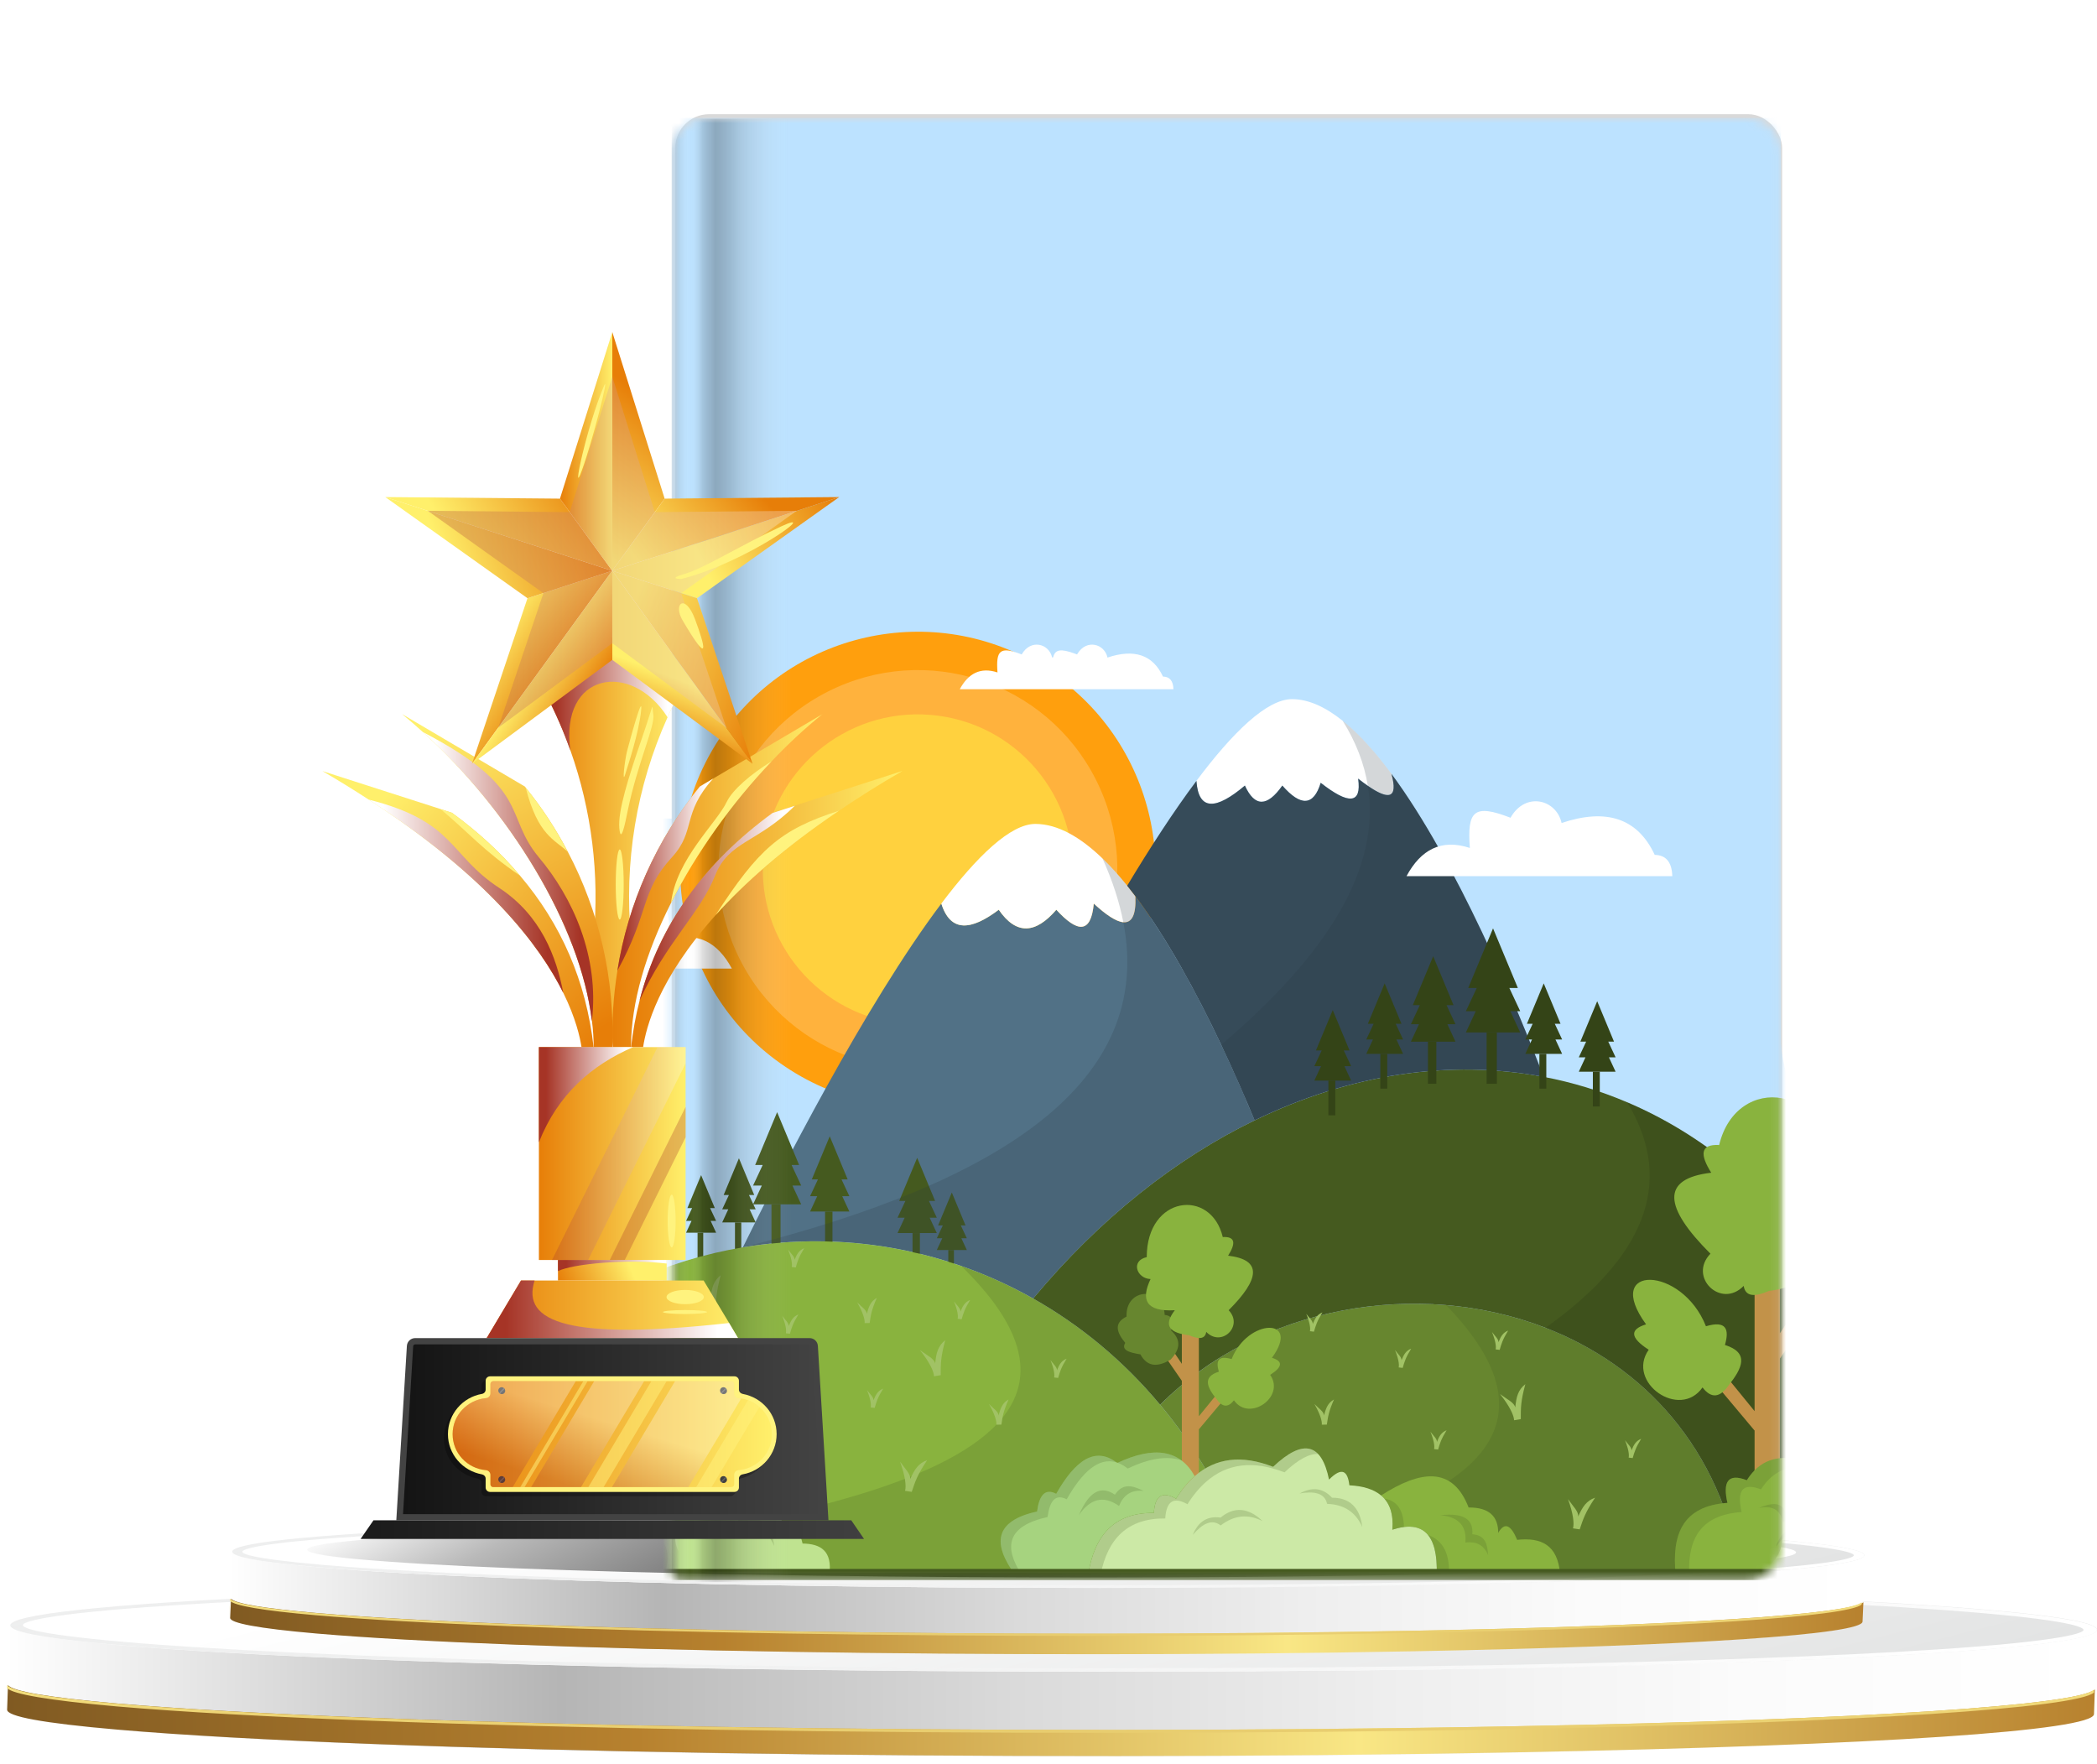 <svg width="252" height="212" viewBox="0 0 252 212" fill="none" xmlns="http://www.w3.org/2000/svg">
<path d="M251.957 195.861L251.64 206.022C251.534 207.952 226.181 209.775 182.236 210.606C120.333 211.786 45.014 210.553 14.062 207.872C5.083 207.094 0.752 206.263 0.857 205.486L1.174 195.325C1.174 196.129 5.4 196.933 14.379 197.711C45.331 200.392 120.65 201.625 182.553 200.445C226.498 199.614 251.957 197.791 251.957 195.861Z" fill="url(#paint0_linear_2228_83595)"/>
<path d="M70.578 190.713C132.481 189.534 207.8 190.767 238.752 193.448C269.704 196.129 244.562 199.266 182.659 200.419C120.755 201.598 45.436 200.365 14.484 197.684C-16.573 195.003 8.569 191.893 70.578 190.713Z" fill="url(#paint1_linear_2228_83595)"/>
<path d="M238.751 193.475C207.799 190.794 132.48 189.561 70.577 190.74C8.673 191.92 -16.468 195.03 14.483 197.711C45.435 200.392 120.754 201.625 182.658 200.445C244.561 199.266 269.703 196.156 238.751 193.475ZM250.371 195.914C250.265 196.183 248.575 197.175 232.73 198.22C220.581 199.024 203.257 199.641 182.552 200.043C167.023 200.338 150.544 200.472 133.325 200.472C83.57 200.472 37.09 199.239 14.906 197.309C3.18 196.29 2.652 195.486 2.758 195.244C2.863 194.976 4.554 193.984 20.399 192.939C32.547 192.134 49.872 191.518 70.577 191.116C86.105 190.821 102.585 190.687 119.804 190.687C169.559 190.687 216.039 191.92 238.223 193.85C249.949 194.869 250.477 195.7 250.371 195.914Z" fill="url(#paint2_linear_2228_83595)"/>
<path d="M182.234 207.443C120.331 208.622 45.012 207.389 14.06 204.708C5.82 203.984 1.595 203.26 0.961 202.51L0.855 205.459C0.855 206.263 5.081 207.067 14.06 207.845C45.012 210.526 120.331 211.759 182.234 210.579C226.179 209.748 251.532 207.952 251.638 205.995L251.744 203.019C249.736 204.896 224.384 206.665 182.234 207.443Z" fill="url(#paint3_linear_2228_83595)"/>
<path d="M0.856 202.858C1.489 203.582 5.821 204.333 13.955 205.057C44.906 207.738 120.226 208.971 182.129 207.791C224.172 206.987 249.525 205.244 251.638 203.394V203.046C249.631 204.896 224.278 206.665 182.129 207.443C120.226 208.622 44.906 207.389 13.955 204.708C5.715 203.984 1.489 203.26 0.856 202.51L0.75 205.459V205.486L0.856 202.858Z" fill="url(#paint4_linear_2228_83595)"/>
<path d="M224.034 186.916L223.717 194.852C223.611 196.38 203.752 197.774 169.419 198.418C120.932 199.329 62.092 198.364 37.901 196.273C30.824 195.656 27.549 195.013 27.549 194.396L27.866 186.46C27.866 187.077 31.14 187.721 38.218 188.337C62.409 190.428 121.355 191.393 169.736 190.482C204.068 189.839 223.928 188.418 224.034 186.916Z" fill="url(#paint5_linear_2228_83595)"/>
<path d="M82.163 182.895C130.65 181.983 189.49 182.948 213.681 185.04C237.872 187.131 218.223 189.57 169.842 190.482C121.354 191.393 62.514 190.428 38.324 188.337C14.027 186.246 33.675 183.806 82.163 182.895Z" fill="url(#paint6_linear_2228_83595)"/>
<path d="M213.683 185.04C189.492 182.948 130.547 181.983 82.165 182.895C33.677 183.806 14.029 186.246 38.325 188.337C62.516 190.428 121.462 191.393 169.844 190.482C218.225 189.57 237.874 187.131 213.683 185.04ZM222.768 186.943C222.662 187.158 221.395 187.935 208.929 188.739C199.422 189.356 185.9 189.865 169.632 190.16C157.484 190.402 144.596 190.509 131.18 190.509C92.306 190.509 55.967 189.544 38.642 188.042C29.452 187.238 29.029 186.621 29.135 186.434C29.241 186.219 30.508 185.442 42.974 184.637C52.481 184.021 66.002 183.511 82.27 183.217C94.419 182.975 107.306 182.868 120.722 182.868C159.597 182.868 195.936 183.833 213.26 185.334C222.451 186.139 222.873 186.782 222.768 186.943Z" fill="url(#paint7_linear_2228_83595)"/>
<path d="M86.389 183.485C130.545 182.788 184.315 183.511 206.393 185.12C228.471 186.729 210.513 188.605 166.356 189.302C122.2 189.999 68.431 189.276 46.352 187.64C24.274 186.058 42.233 184.182 86.389 183.485Z" fill="url(#paint8_linear_2228_83595)"/>
<path d="M169.527 195.978C121.039 196.889 62.2 195.924 38.009 193.833C31.565 193.27 28.29 192.707 27.762 192.117L27.656 194.423C27.656 195.04 30.931 195.683 38.009 196.3C62.2 198.391 121.145 199.356 169.527 198.444C203.859 197.801 223.719 196.38 223.824 194.879L223.93 192.546C222.24 193.967 202.486 195.361 169.527 195.978Z" fill="url(#paint9_linear_2228_83595)"/>
<path d="M27.654 192.385C28.183 192.948 31.457 193.538 37.901 194.101C62.092 196.192 121.038 197.158 169.419 196.246C202.273 195.629 222.132 194.262 223.717 192.814V192.546C222.132 193.994 202.378 195.361 169.419 195.978C120.932 196.889 62.092 195.924 37.901 193.833C31.457 193.27 28.183 192.707 27.654 192.117L27.549 194.423V194.45L27.654 192.385Z" fill="url(#paint10_linear_2228_83595)"/>
<g filter="url(#filter0_d_2228_83595)">
<g filter="url(#filter1_i_2228_83595)">
<rect x="82.033" y="9.423" width="133.013" height="175.24" rx="4.07" fill="#D9D9D9"/>
</g>
<g filter="url(#filter2_i_2228_83595)">
<mask id="mask0_2228_83595" style="mask-type:alpha" maskUnits="userSpaceOnUse" x="81" y="9" width="134" height="177">
<path d="M81.602 14.036C81.602 11.784 83.427 9.958 85.68 9.958H210.818C213.071 9.958 214.897 11.784 214.897 14.036V181.491C214.897 183.743 213.071 185.569 210.818 185.569H82.647C82.07 185.569 81.602 185.101 81.602 184.523V14.036Z" fill="#D9D9D9"/>
</mask>
<g mask="url(#mask0_2228_83595)">
<rect x="81.602" y="9.861" width="133.295" height="175.611" fill="#BCE2FF"/>
<path d="M242.926 178.591C242.42 180.492 241.738 182.412 240.432 183.887C240.103 184.261 239.736 184.598 239.352 184.914H41.458C39.576 182.992 39.896 179.732 40.054 177.122C40.365 171.994 41.834 166.931 44.367 162.456C47.457 156.998 52.002 152.505 55.444 147.258C58.886 142.012 61.214 135.401 59.135 129.48C57.315 124.292 52.502 120.691 50.167 115.712C46.45 107.783 50.765 97.129 58.952 94.024C67.339 90.84 76.766 95.088 85.651 93.846C99.13 91.962 107.541 78.534 119.174 71.472C122.411 69.505 126.081 67.997 129.867 68.13C140.138 68.492 146.414 80.036 156.145 83.344C164.513 86.188 173.573 82.435 182.408 82.32C198.36 82.113 213.266 95.721 214.508 111.627C214.936 117.092 214.041 123.015 216.874 127.71C219.216 131.596 223.568 133.684 227.305 136.259C240.507 145.351 247.056 163.103 242.926 178.591Z" fill="#BCE2FF"/>
<path d="M135.299 115.483C143.749 102.164 139.801 84.516 126.482 76.066C113.162 67.616 95.514 71.563 87.064 84.883C78.614 98.202 82.561 115.85 95.881 124.3C109.201 132.751 126.848 128.803 135.299 115.483Z" fill="#FF9F0D"/>
<path d="M122.008 121.575C133.816 115.6 138.545 101.183 132.57 89.375C126.595 77.566 112.178 72.837 100.37 78.812C88.561 84.787 83.832 99.204 89.807 111.013C95.782 122.821 110.199 127.55 122.008 121.575Z" fill="#FFB23D"/>
<path d="M129.754 101.727C130.607 91.471 122.985 82.466 112.729 81.613C102.473 80.76 93.468 88.382 92.615 98.638C91.762 108.893 99.384 117.898 109.64 118.752C119.895 119.605 128.901 111.982 129.754 101.727Z" fill="#FFD13E"/>
<path d="M151.656 130.338C142.167 134.944 133.056 142.122 125.04 151.749C114.379 145.737 102.087 143.602 90.156 145.597C94.382 136.99 104.817 116.477 114.006 104.287C115.112 107.802 117.605 107.519 120.907 105.028C123.042 108.13 125.362 107.894 127.828 105.028C130.338 107.772 131.989 107.974 132.327 104.287C133.791 105.638 135.011 106.457 135.877 106.53C136.89 106.617 137.428 105.688 137.326 103.4C143.098 111.053 148.288 122.218 151.656 130.338Z" fill="#517186"/>
<path d="M96.114 138.172L97.165 140.435H91.381L92.432 138.172H91.381L92.538 135.703H91.631L94.273 129.354L96.915 135.703H96.008L97.165 138.172H96.114Z" fill="#455A1F"/>
<path d="M94.682 140.435H93.594V145.902H94.682V140.435Z" fill="#455A1F"/>
<path d="M102.096 139.449L102.954 141.295H98.234L99.092 139.449H98.234L99.178 137.435H98.439L100.594 132.255L102.75 137.435H102.01L102.954 139.449H102.096Z" fill="#455A1F"/>
<path d="M100.923 141.296H100.035V145.756H100.923V141.296Z" fill="#455A1F"/>
<path d="M112.604 142.035L113.461 143.88H108.742L109.599 142.035H108.742L109.686 140.021H108.946L111.102 134.841L113.257 140.021H112.518L113.461 142.035H112.604Z" fill="#455A1F"/>
<path d="M111.43 143.883H110.543V148.343H111.43V143.883Z" fill="#455A1F"/>
<path d="M90.964 141.027L91.695 142.601H87.672L88.403 141.027H87.672L88.476 139.31H87.846L89.683 134.893L91.521 139.31H90.891L91.695 141.027H90.964Z" fill="#455A1F"/>
<path d="M89.964 142.603H89.207V146.406H89.964V142.603Z" fill="#455A1F"/>
<path d="M86.286 142.424L86.941 143.836H83.332L83.988 142.424H83.332L84.054 140.883H83.488L85.137 136.921L86.785 140.883H86.219L86.941 142.424H86.286Z" fill="#455A1F"/>
<path d="M85.392 143.837H84.713V147.249H85.392V143.837Z" fill="#455A1F"/>
<path d="M116.415 144.507L117.07 145.92H113.461L114.117 144.507H113.461L114.183 142.967H113.617L115.266 139.005L116.914 142.967H116.348L117.07 144.507H116.415Z" fill="#455A1F"/>
<path d="M115.521 145.921H114.842V149.333H115.521V145.921Z" fill="#455A1F"/>
<path d="M151.511 184.915H44.971C54.377 161.462 71.84 148.663 90.156 145.597C98.978 144.122 107.999 144.904 116.412 147.844C119.376 148.879 122.262 150.183 125.039 151.75C130.68 154.929 135.865 159.197 140.298 164.511C145 170.147 148.856 176.963 151.511 184.915Z" fill="#89B33E"/>
<path d="M210.152 184.915H151.51C151.172 183.902 150.814 182.907 150.437 181.931C147.858 175.246 144.399 169.429 140.297 164.511C149.279 155.539 162.278 151.487 174.669 152.54C191.337 153.953 206.909 164.597 210.152 184.915Z" fill="#67862F"/>
<path opacity="0.2" d="M210.149 184.915H151.506C151.169 183.902 150.811 182.907 150.434 181.931C179.569 176.417 188.47 166.788 174.666 152.54C191.333 153.953 206.905 164.597 210.149 184.915Z" fill="#455A1F"/>
<path d="M234.985 184.915H210.153C207.707 169.603 198.26 159.783 186.619 155.271C171.328 149.343 152.257 152.567 140.298 164.511C135.866 159.196 130.68 154.929 125.039 151.749C133.055 142.122 142.166 134.944 151.655 130.338C163.108 124.775 175.112 122.96 186.401 125.113C189.822 125.764 193.177 126.781 196.432 128.168C214.188 135.731 228.944 154.319 234.985 184.915Z" fill="#455A1F"/>
<path d="M135.875 106.53C135.008 106.457 133.789 105.637 132.324 104.287C131.987 107.975 130.336 107.772 127.825 105.029C125.359 107.895 123.04 108.13 120.905 105.029C117.603 107.519 115.111 107.801 114.004 104.287C118.305 98.581 122.333 94.698 125.326 94.714C127.997 94.727 130.711 96.3 133.366 98.857C134.368 99.821 135.362 100.925 136.342 102.139C136.67 102.547 136.997 102.967 137.323 103.398V103.4C137.426 105.689 136.888 106.617 135.875 106.53Z" fill="white"/>
<path opacity="0.2" d="M234.982 184.914H210.15C207.704 169.602 198.257 159.782 186.615 155.269C198.177 147 202.399 138.053 196.429 128.167C214.184 135.729 228.941 154.318 234.982 184.914Z" fill="#232D10"/>
<path opacity="0.2" d="M116.406 147.843C116.406 147.843 116.408 147.843 116.413 147.843C119.376 148.879 122.263 150.183 125.039 151.749C130.68 154.928 135.866 159.197 140.298 164.511C144.999 170.147 148.856 176.963 151.511 184.915H44.971C97.619 179.529 141.113 171.929 116.406 147.843Z" fill="#455A1F"/>
<path d="M165.257 90.132C164.895 89.883 164.506 89.595 164.093 89.271C164.53 92.363 162.942 92.397 159.594 89.771C158.745 92.568 157.199 92.641 154.984 90.104C153.178 92.674 151.674 92.716 150.485 90.104C147.042 93.012 144.915 93.203 144.662 89.541C149.032 83.7 153.136 79.704 156.171 79.719C158.15 79.73 160.19 80.681 162.233 82.319C162.233 82.319 162.233 82.321 162.236 82.321C164.2 83.891 166.168 86.093 168.097 88.697C168.941 91.772 167.697 91.821 165.257 90.132Z" fill="white"/>
<path d="M186.397 125.113C175.109 122.96 163.105 124.775 151.652 130.338C150.508 127.579 149.152 124.466 147.635 121.26C144.689 115.035 141.132 108.452 137.322 103.4V103.398C136.995 102.967 136.669 102.547 136.34 102.138C139.088 97.57 141.927 93.193 144.662 89.541C144.915 93.202 147.042 93.011 150.485 90.103C151.674 92.716 153.178 92.674 154.984 90.103C157.199 92.64 158.745 92.567 159.594 89.77C162.943 92.396 164.531 92.363 164.093 89.27C164.507 89.594 164.895 89.883 165.257 90.132C167.697 91.82 168.941 91.771 168.097 88.697C175.94 99.294 183.1 116.555 186.397 125.113Z" fill="#364B59"/>
<path opacity="0.2" d="M186.397 125.111C175.108 122.959 163.104 124.774 151.651 130.337C150.507 127.578 149.152 124.465 147.635 121.259C160.272 110.528 166.866 100.115 165.257 90.131C164.835 87.496 163.84 84.892 162.236 82.319C164.2 83.89 166.168 86.091 168.097 88.695C175.939 99.293 183.1 116.554 186.397 125.111Z" fill="#293843"/>
<path d="M100.554 184.915H78.632C79.874 182.569 79.439 180.909 76.559 180.249C76.495 179.221 76.206 178.43 75.731 177.832C75.831 177.682 75.933 177.537 76.042 177.401C77.126 176.037 78.703 175.379 81.114 175.917C82.2 173.895 83.327 173.368 84.502 174.695C90.352 172.144 93.889 173.693 95.055 179.44C96.206 178.534 96.912 179.316 97.332 181.193C99.505 181.216 100.918 182.08 100.554 184.915Z" fill="#BFE390"/>
<path d="M148.797 162.886L144.971 167.451L144.955 167.456V179.802L142.907 179.519V161.637L140.445 158.06L140.985 156.749L142.907 159.595V152.766H144.955V165.898L147.619 162.626L148.797 162.886Z" fill="#C29249"/>
<path d="M141.529 159.113C140.077 159.947 138.798 160.059 137.929 158.459C136.646 158.252 135.574 157.967 136.107 157.078C135.095 155.843 134.673 154.708 136.264 153.919C136.112 150.423 140.694 150.224 140.846 153.719C141.802 153.815 141.996 154.484 141.615 155.584C142.9 156.755 142.662 157.932 141.529 159.113Z" fill="#67862F"/>
<path d="M142.064 153.155C140.534 155.154 141.637 155.908 143.793 156.165C144.929 156.659 145.704 156.653 145.842 155.759C147.673 157.65 150.362 155.046 148.531 153.155C152.307 149.386 152.578 147.08 148.467 146.602C149.375 145.166 149.388 144.279 147.827 144.361C146.418 138.469 138.69 139.366 138.69 146.774C136.748 147.19 137.442 149.335 139.149 149.41C137.968 151.896 138.572 153.355 142.064 153.155Z" fill="#89B33E"/>
<path d="M147.054 163.807C145.953 162.427 145.351 161.168 147.353 160.541C146.986 159.265 147.243 158.537 148.89 159.026C150.832 154.094 157.301 153.988 153.736 158.872C155.051 159.271 155.062 159.939 153.522 160.925C155.371 163.564 151.017 166.616 149.168 163.978C148.435 164.93 147.733 164.779 147.054 163.807Z" fill="#89B33E"/>
<path d="M218.435 153.642L214.778 158.957V184.913H211.735V167.597L211.712 167.59L206.029 160.809L207.78 160.425L211.735 165.282V145.782H214.778V155.924L217.631 151.698L218.435 153.642Z" fill="#C29249"/>
<path d="M216.829 155.208C218.985 156.447 220.884 156.613 222.175 154.236C224.08 153.93 225.672 153.505 224.881 152.186C226.383 150.351 227.011 148.666 224.648 147.495C224.874 142.303 218.069 142.008 217.844 147.199C216.424 147.341 216.135 148.333 216.702 149.967C214.792 151.706 215.146 153.454 216.829 155.208Z" fill="#67862F"/>
<path d="M216.036 146.362C218.308 149.33 216.67 150.45 213.468 150.832C211.782 151.566 210.63 151.557 210.426 150.229C207.707 153.037 203.713 149.169 206.431 146.362C200.824 140.765 200.422 137.34 206.526 136.63C205.178 134.496 205.159 133.18 207.478 133.301C209.57 124.553 221.045 125.884 221.045 136.884C223.93 137.502 222.899 140.688 220.364 140.798C222.119 144.491 221.222 146.659 216.036 146.362Z" fill="#89B33E"/>
<path d="M208.617 162.181C210.253 160.131 211.146 158.262 208.173 157.331C208.719 155.436 208.337 154.354 205.891 155.081C203.006 147.758 193.401 147.599 198.695 154.853C196.742 155.445 196.726 156.437 199.012 157.902C196.266 161.82 202.733 166.353 205.479 162.435C206.567 163.849 207.609 163.625 208.617 162.181Z" fill="#89B33E"/>
<path d="M188.367 184.913H173.537C173.608 182.671 173.257 181.081 172.479 180.149C171.824 179.365 170.864 179.049 169.598 179.205C169.169 179.256 168.705 179.363 168.205 179.525C168.341 177.91 168.014 176.67 167.241 175.797C167.123 175.659 166.99 175.53 166.848 175.41C171.58 172.382 175.437 171.862 177.37 176.859C179.843 176.843 180.933 177.936 180.925 179.914C181.693 178.567 182.451 178.941 183.202 180.747C186.045 180.436 188.105 181.313 188.367 184.913Z" fill="#89B33E"/>
<path d="M173.538 184.914H131.658C132.391 180.213 134.78 177.462 139.545 177.511C139.667 175.409 140.572 174.869 142.211 175.805C142.896 174.713 143.644 173.811 144.46 173.098C146.968 170.899 150.098 170.501 153.875 171.972C157.53 168.515 159.714 169.181 160.596 173.507C162.178 171.918 162.844 172.498 163.04 174.193C164.699 174.278 165.977 174.678 166.848 175.411C167.899 176.291 168.363 177.655 168.205 179.526C171.927 178.324 173.691 180.141 173.538 184.914Z" fill="#CCE9A6"/>
<path d="M144.46 173.101C143.645 173.814 142.896 174.716 142.212 175.808C140.572 174.872 139.668 175.412 139.546 177.514C134.78 177.464 132.392 180.215 131.659 184.917H122.845C120.206 181.282 120.277 178.498 125.511 177.341C125.769 175.39 126.467 174.512 127.809 175.214C130.084 171.209 132.494 169.438 135.14 171.513C139.608 169.402 142.71 169.947 144.46 173.101Z" fill="#A6D37F"/>
<path d="M232.242 184.915H202.249C201.782 180.18 203.006 176.685 208.47 176.306C207.905 173.824 208.487 172.684 210.803 173.584C211.089 173.129 211.398 172.735 211.731 172.4C212.598 171.527 213.617 171.056 214.775 170.938C216.139 170.796 217.695 171.149 219.412 171.918C221.103 170.659 222.271 171.245 223.078 173.118C225.617 170.981 227.235 171.192 227.188 175.639C232.133 174.948 233.497 178.414 232.242 184.915Z" fill="#89B33E"/>
<path d="M174.818 118.785L175.791 120.88H170.434L171.407 118.785H170.434L171.505 116.498H170.665L173.112 110.617L175.559 116.498H174.72L175.791 118.785H174.818Z" fill="#344417"/>
<path d="M173.492 120.881H172.484V125.945H173.492V120.881Z" fill="#344417"/>
<path d="M168.691 120.618L169.494 122.347H165.072L165.876 120.618H165.072L165.957 118.73H165.263L167.283 113.877L169.302 118.73H168.61L169.494 120.618H168.691Z" fill="#344417"/>
<path d="M167.593 122.346H166.762V126.525H167.593V122.346Z" fill="#344417"/>
<path d="M187.804 120.618L188.607 122.347H184.186L184.989 120.618H184.186L185.07 118.73H184.377L186.396 113.877L188.416 118.73H187.723L188.607 120.618H187.804Z" fill="#344417"/>
<path d="M186.707 122.346H185.875V126.525H186.707V122.346Z" fill="#344417"/>
<path d="M162.448 123.829L163.252 125.558H158.83L159.634 123.829H158.83L159.714 121.941H159.022L161.041 117.088L163.061 121.941H162.367L163.252 123.829H162.448Z" fill="#344417"/>
<path d="M161.351 125.556H160.52V129.735H161.351V125.556Z" fill="#344417"/>
<path d="M194.23 122.762L195.033 124.491H190.611L191.415 122.762H190.611L191.496 120.874H190.802L192.822 116.021L194.841 120.874H194.149L195.033 122.762H194.23Z" fill="#344417"/>
<path d="M193.132 124.489H192.301V128.668H193.132V124.489Z" fill="#344417"/>
<path d="M182.384 117.22L183.57 119.773H177.041L178.228 117.22H177.041L178.347 114.432H177.323L180.305 107.266L183.288 114.432H182.265L183.57 117.22H182.384Z" fill="#344417"/>
<path d="M180.762 119.774H179.533V125.945H180.762V119.774Z" fill="#344417"/>
<path d="M56.893 112.098H88.83C87.112 108.907 84.652 107.585 81.221 108.71C81.549 104.251 80.752 103.369 76.333 105.081C74.538 101.897 70.81 102.884 70.198 105.711C64.866 103.925 61.077 105.093 59.004 109.543C57.668 109.565 56.943 110.388 56.893 112.098Z" fill="white"/>
<path d="M141.899 78.529H116.221C117.244 76.627 118.71 75.839 120.754 76.511C120.558 73.854 121.032 73.328 123.666 74.348C124.736 72.452 126.956 73.038 127.322 74.723C127.363 74.709 127.407 74.695 127.448 74.683C127.673 73.728 128.393 73.641 130.047 74.247C130.134 74.279 130.223 74.312 130.316 74.348C130.332 74.32 130.348 74.293 130.366 74.265C131.452 72.469 133.613 73.064 133.973 74.723C137.149 73.659 139.407 74.356 140.641 77.007C141.437 77.02 141.869 77.51 141.899 78.529Z" fill="white"/>
<path opacity="0.2" d="M80.754 184.913H78.632C79.874 182.567 79.439 180.908 76.559 180.248C76.495 179.219 76.206 178.428 75.731 177.831C75.831 177.68 75.933 177.535 76.042 177.399C77.088 177.528 77.724 178.201 77.948 179.415C80.775 180.114 81.686 181.963 80.754 184.913Z" fill="#455A1F"/>
<path opacity="0.2" d="M135.042 171.437C132.921 170.784 130.948 172.568 129.068 175.878C127.726 175.176 127.028 176.053 126.771 178.004C121.861 179.091 121.494 181.606 123.647 184.914H122.845C120.206 181.279 120.277 178.495 125.511 177.338C125.769 175.387 126.467 174.51 127.809 175.212C130.055 171.255 132.434 169.479 135.042 171.437Z" fill="#455A1F"/>
<path opacity="0.2" d="M142.854 171.195C141.17 170.615 139.019 170.94 136.4 172.177C135.991 171.857 135.589 171.629 135.191 171.486C138.493 169.938 141.045 169.846 142.854 171.195Z" fill="#455A1F"/>
<path d="M135.187 171.486C135.169 171.495 135.154 171.502 135.136 171.511C135.102 171.484 135.071 171.459 135.037 171.437C135.087 171.45 135.138 171.466 135.187 171.486Z" fill="#BFE390"/>
<path opacity="0.2" d="M159.287 170.435C158.225 170.368 156.883 171.09 155.246 172.639C151.469 171.168 148.339 171.565 145.831 173.765C145.015 174.478 144.267 175.38 143.582 176.472C141.942 175.536 141.038 176.076 140.916 178.178C136.38 178.132 133.997 180.622 133.149 184.914H131.658C132.391 180.214 134.78 177.463 139.545 177.511C139.667 175.41 140.572 174.87 142.211 175.805C142.896 174.714 143.644 173.812 144.46 173.099C146.968 170.9 150.098 170.502 153.875 171.973C156.322 169.657 158.11 169.191 159.287 170.435Z" fill="#455A1F"/>
<path opacity="0.2" d="M169.597 179.206C169.169 179.257 168.704 179.363 168.204 179.526C168.34 177.911 168.013 176.671 167.24 175.798C168.862 176.044 169.547 177.286 169.597 179.206Z" fill="#455A1F"/>
<path opacity="0.2" d="M175.011 184.916H173.536C173.607 182.674 173.256 181.084 172.479 180.152C174.442 180.867 175.094 182.607 175.011 184.916Z" fill="#455A1F"/>
<path opacity="0.2" d="M222.685 172.354C222.221 172.372 221.699 172.585 221.117 173.02C219.399 172.252 217.844 171.899 216.48 172.041C215.322 172.158 214.302 172.629 213.436 173.502C213.103 173.838 212.794 174.231 212.507 174.686C210.192 173.786 209.61 174.926 210.174 177.408C205.144 177.756 203.709 180.747 203.878 184.913H202.249C201.782 180.178 203.006 176.683 208.47 176.304C207.905 173.822 208.487 172.682 210.803 173.582C211.089 173.127 211.398 172.733 211.731 172.398C212.598 171.525 213.617 171.054 214.775 170.937C216.139 170.795 217.695 171.147 219.412 171.916C220.846 170.848 221.905 171.108 222.685 172.354Z" fill="#455A1F"/>
<path d="M242.982 185.581H37.917C37.549 185.581 37.25 185.283 37.25 184.914C37.25 184.546 37.549 184.248 37.917 184.248H242.982C243.35 184.248 243.648 184.546 243.648 184.914C243.648 185.282 243.35 185.581 242.982 185.581Z" fill="#455A1F"/>
<path opacity="0.2" d="M130.531 177.775C131.872 175.839 133.458 175.335 135.358 176.674C135.892 175.381 136.817 174.685 138.322 174.875C137.083 174.274 135.861 173.822 134.864 175.322C133.293 174.241 131.829 174.761 130.531 177.775Z" fill="#455A1F"/>
<path opacity="0.2" d="M173.957 177.79C176.07 177.972 177.174 178.986 176.978 181.07C178.228 180.909 179.186 181.321 179.711 182.582C179.626 181.345 179.433 180.187 177.814 180.078C177.955 178.367 176.894 177.456 173.957 177.79Z" fill="#455A1F"/>
<path opacity="0.2" d="M212.229 176.93C213.795 176.588 214.819 177.073 215.145 178.622C216.011 178.225 216.795 178.307 217.457 179.1C217.118 178.226 216.72 177.434 215.526 177.718C215.245 176.451 214.274 176.031 212.229 176.93Z" fill="#455A1F"/>
<path opacity="0.2" d="M86.389 177.452C88.15 177.143 89.406 177.392 89.697 178.7C91.691 178.764 93.123 179.657 93.922 181.486C93.731 179.82 92.932 177.944 90.289 177.962C89.21 176.788 87.909 176.624 86.389 177.452Z" fill="#455A1F"/>
<path opacity="0.2" d="M157.059 175.176C158.82 174.868 160.075 175.116 160.366 176.425C162.36 176.489 163.792 177.382 164.591 179.211C164.4 177.544 163.601 175.668 160.958 175.687C159.88 174.512 158.579 174.348 157.059 175.176Z" fill="#455A1F"/>
<path opacity="0.2" d="M214.312 181.548C215.384 180.116 216.468 179.437 217.577 180.19C219.073 178.87 220.728 178.539 222.563 179.323C221.282 178.24 219.415 177.422 217.503 179.247C215.912 179.13 214.852 179.903 214.312 181.548Z" fill="#455A1F"/>
<path opacity="0.2" d="M144.223 180.15C145.389 178.795 146.518 178.191 147.573 179.019C149.155 177.804 150.829 177.587 152.606 178.495C151.402 177.327 149.595 176.383 147.563 178.073C145.984 177.847 144.873 178.546 144.223 180.15Z" fill="#455A1F"/>
<path opacity="0.2" d="M151.656 130.339C142.167 134.945 133.056 142.123 125.04 151.75C114.379 145.738 102.087 143.603 90.156 145.598C121.298 137.733 139.592 125.701 135.877 106.531C135.404 104.092 134.575 101.535 133.369 98.857C134.371 99.822 135.364 100.926 136.344 102.139C136.673 102.548 136.999 102.967 137.326 103.399V103.401C143.098 111.054 148.288 122.219 151.656 130.339Z" fill="#293843"/>
<path d="M201.846 100.99H169.908C171.627 97.8 174.087 96.477 177.517 97.602C177.189 93.144 177.986 92.261 182.405 93.974C184.201 90.789 187.928 91.776 188.541 94.603C193.872 92.817 197.661 93.985 199.735 98.436C201.07 98.457 201.796 99.28 201.846 100.99Z" fill="white"/>
<path d="M86.948 153.147C86.948 151.814 86.927 151.043 87.493 148.947C86.622 149.632 86.411 150.457 86.282 151.752C86.165 151.156 85.328 150.791 84.455 150.142C85.61 151.591 86.121 152.699 86.143 153.286L86.948 153.147Z" fill="#A1C265"/>
<path d="M92.944 167.427C92.944 166.095 92.924 165.323 93.49 163.228C92.618 163.911 92.407 164.737 92.278 166.032C92.161 165.436 91.324 165.071 90.451 164.422C91.606 165.871 92.118 166.978 92.139 167.566L92.944 167.427Z" fill="#A1C265"/>
<path d="M113.932 160.957C113.932 159.624 113.912 158.853 114.478 156.757C113.606 157.441 113.395 158.267 113.266 159.562C113.15 158.965 112.312 158.6 111.439 157.952C112.594 159.401 113.106 160.508 113.127 161.096L113.932 160.957Z" fill="#A1C265"/>
<path d="M183.641 166.239C183.641 164.906 183.621 164.135 184.187 162.039C183.315 162.723 183.104 163.549 182.975 164.843C182.858 164.247 182.021 163.882 181.148 163.233C182.303 164.683 182.815 165.79 182.836 166.378L183.641 166.239Z" fill="#A1C265"/>
<path d="M110.45 174.982C110.873 173.718 111.099 172.98 112.302 171.173C111.258 171.545 110.796 172.261 110.262 173.448C110.34 172.845 109.663 172.234 109.041 171.341C109.675 173.082 109.809 174.295 109.642 174.858L110.45 174.982Z" fill="#A1C265"/>
<path d="M190.72 179.489C191.143 178.226 191.369 177.487 192.571 175.681C191.528 176.052 191.065 176.768 190.531 177.955C190.61 177.353 189.932 176.741 189.311 175.848C189.945 177.589 190.078 178.802 189.912 179.366L190.72 179.489Z" fill="#A1C265"/>
<path d="M95.809 155.98C96.033 155.216 96.151 154.77 96.827 153.664C96.213 153.91 95.953 154.347 95.661 155.068C95.695 154.707 95.276 154.356 94.885 153.838C95.303 154.863 95.41 155.584 95.324 155.924L95.809 155.98Z" fill="#A1C265"/>
<path d="M181.102 157.917C181.326 157.152 181.444 156.707 182.12 155.601C181.506 155.847 181.246 156.284 180.954 157.005C180.987 156.643 180.569 156.294 180.178 155.775C180.596 156.8 180.703 157.52 180.617 157.861L181.102 157.917Z" fill="#A1C265"/>
<path d="M128.043 161.291C128.267 160.527 128.385 160.082 129.062 158.975C128.447 159.221 128.187 159.659 127.895 160.379C127.929 160.018 127.511 159.668 127.119 159.149C127.537 160.174 127.644 160.895 127.558 161.235L128.043 161.291Z" fill="#A1C265"/>
<path d="M169.449 160.085C169.673 159.321 169.791 158.876 170.468 157.77C169.853 158.015 169.593 158.453 169.302 159.173C169.335 158.812 168.917 158.462 168.525 157.943C168.944 158.968 169.051 159.689 168.964 160.029L169.449 160.085Z" fill="#A1C265"/>
<path d="M116.449 154.24C116.673 153.475 116.792 153.03 117.468 151.924C116.853 152.17 116.593 152.607 116.302 153.328C116.335 152.966 115.917 152.616 115.525 152.098C115.944 153.122 116.051 153.843 115.964 154.183L116.449 154.24Z" fill="#A1C265"/>
<path d="M158.785 155.732C159.009 154.968 159.127 154.522 159.804 153.416C159.189 153.662 158.929 154.099 158.638 154.82C158.671 154.459 158.253 154.108 157.861 153.59C158.279 154.615 158.387 155.336 158.3 155.675L158.785 155.732Z" fill="#A1C265"/>
<path d="M96.512 148.017C96.736 147.253 96.854 146.807 97.53 145.701C96.916 145.947 96.656 146.385 96.364 147.105C96.398 146.744 95.979 146.394 95.588 145.875C96.006 146.9 96.113 147.621 96.027 147.961L96.512 148.017Z" fill="#A1C265"/>
<path d="M173.705 169.896C173.929 169.132 174.047 168.686 174.724 167.58C174.109 167.826 173.849 168.263 173.558 168.984C173.591 168.623 173.173 168.273 172.781 167.754C173.199 168.779 173.306 169.5 173.22 169.84L173.705 169.896Z" fill="#A1C265"/>
<path d="M197.086 170.923C197.31 170.158 197.428 169.713 198.105 168.607C197.49 168.853 197.23 169.29 196.938 170.011C196.972 169.649 196.554 169.299 196.162 168.781C196.58 169.805 196.687 170.526 196.601 170.866L197.086 170.923Z" fill="#A1C265"/>
<path d="M105.996 164.892C106.22 164.128 106.338 163.683 107.015 162.577C106.4 162.823 106.14 163.26 105.849 163.98C105.882 163.619 105.464 163.269 105.072 162.751C105.49 163.775 105.597 164.496 105.511 164.836L105.996 164.892Z" fill="#A1C265"/>
<path d="M105.391 154.692C105.538 153.714 105.607 153.146 106.252 151.672C105.538 152.078 105.292 152.66 105.056 153.596C105.035 153.146 104.462 152.786 103.893 152.215C104.581 153.404 104.834 154.272 104.786 154.706L105.391 154.692Z" fill="#A1C265"/>
<path d="M121.225 166.898C121.372 165.92 121.441 165.352 122.086 163.878C121.372 164.284 121.126 164.866 120.89 165.802C120.869 165.352 120.296 164.992 119.727 164.421C120.415 165.61 120.668 166.478 120.62 166.912L121.225 166.898Z" fill="#A1C265"/>
<path d="M160.333 166.898C160.479 165.92 160.549 165.352 161.194 163.878C160.479 164.284 160.234 164.866 159.997 165.802C159.977 165.352 159.403 164.992 158.834 164.421C159.522 165.61 159.776 166.478 159.727 166.912L160.333 166.898Z" fill="#A1C265"/>
<path d="M85.036 161.949C85.182 160.972 85.252 160.404 85.897 158.929C85.183 159.335 84.937 159.918 84.7 160.853C84.68 160.403 84.106 160.043 83.537 159.472C84.225 160.661 84.479 161.53 84.43 161.963L85.036 161.949Z" fill="#A1C265"/>
<rect x="81.602" y="9.958" width="24.852" height="175.856" fill="url(#paint11_linear_2228_83595)"/>
</g>
</g>
</g>
<path d="M80.228 86.183C76.478 94.488 74.968 103.674 75.836 112.784L73.559 125.833L71.332 112.784C72.061 105.109 71.105 97.395 68.551 90.185C67.758 87.92 66.802 85.718 65.682 83.566L73.571 76.633L81.474 83.566C81.033 84.422 80.605 85.29 80.215 86.171L80.228 86.183Z" fill="url(#paint12_linear_2228_83595)"/>
<path d="M82.389 125.833H64.76V151.415H82.389V125.833Z" fill="url(#paint13_linear_2228_83595)"/>
<path d="M80.114 151.415H67.053V153.881H80.114V151.415Z" fill="url(#paint14_linear_2228_83595)"/>
<path d="M88.695 160.802H58.482L62.61 153.881H84.555L87.625 158.99L88.695 160.802Z" fill="url(#paint15_linear_2228_83595)"/>
<path style="mix-blend-mode:multiply" opacity="0.29" d="M82.39 125.833V127.784L70.675 151.415H66.334L79.018 125.833H82.39Z" fill="url(#paint16_linear_2228_83595)"/>
<path style="mix-blend-mode:multiply" opacity="0.29" d="M82.39 133.018V136.667L75.079 151.415H73.279L82.39 133.018Z" fill="url(#paint17_linear_2228_83595)"/>
<path d="M98.848 85.806C96.734 87.517 94.671 89.43 92.72 91.493C87.913 96.539 83.673 102.479 80.64 108.506C77.633 114.445 75.833 120.473 75.833 125.821H73.619C73.505 122.738 73.707 119.667 74.197 116.647C75.481 108.569 78.878 100.943 84.1 94.513L85.711 93.557L98.861 85.806H98.848Z" fill="url(#paint18_linear_2228_83595)"/>
<path d="M73.556 125.833H71.341C71.341 124.814 71.278 123.782 71.14 122.725C69.781 111.161 61.111 97.282 50.83 87.983C50 87.228 49.169 86.51 48.326 85.818L63.086 94.526C63.086 94.526 63.175 94.627 63.2 94.677C65.15 97.093 66.836 99.66 68.246 102.378C72.02 109.55 73.883 117.629 73.581 125.846L73.556 125.833Z" fill="url(#paint19_linear_2228_83595)"/>
<path d="M108.416 92.664C105.635 94.274 103.106 95.872 100.816 97.433C94.184 101.925 89.44 106.166 86.018 109.953C79.034 117.704 77.637 123.568 77.285 125.821H75.838C76.064 123.895 76.392 122.033 76.87 120.221C79.198 111.123 84.671 103.649 92.85 97.672L95.543 96.804L108.429 92.651L108.416 92.664Z" fill="url(#paint20_linear_2228_83595)"/>
<path d="M71.33 125.833H69.883C69.694 124.625 69.191 122.36 67.694 119.315C64.913 113.678 58.634 105.36 44.301 96.086C42.565 94.954 40.715 93.809 38.752 92.664L52.959 97.231L54.318 97.672C57.463 99.975 60.206 102.491 62.497 105.234C67.429 111.048 70.437 117.893 71.33 125.821V125.833Z" fill="url(#paint21_linear_2228_83595)"/>
<path style="mix-blend-mode:multiply" d="M88.695 160.802H58.482L62.61 153.881H64.246C62.597 158.965 68.562 161.092 87.613 158.99L88.682 160.79L88.695 160.802Z" fill="url(#paint22_linear_2228_83595)"/>
<path style="mix-blend-mode:multiply" d="M80.114 151.415V151.843C75.433 151.264 68.84 151.868 67.053 152.749V151.415H80.114Z" fill="url(#paint23_linear_2228_83595)"/>
<path style="mix-blend-mode:multiply" d="M76.085 125.833C71.127 127.972 67.037 131.508 64.76 137.271V125.833H76.085Z" fill="url(#paint24_linear_2228_83595)"/>
<path style="mix-blend-mode:multiply" d="M95.525 96.816C91.033 101.296 87.573 101.069 85.937 105.209C84.162 109.727 80.123 113.137 76.852 120.246C79.18 111.149 84.653 103.674 92.832 97.697L95.525 96.829V96.816Z" fill="url(#paint25_linear_2228_83595)"/>
<path style="mix-blend-mode:multiply" d="M85.699 93.57C81.912 97.76 83.648 99.836 80.779 102.982C76.903 107.21 78.112 109.525 74.186 116.66C75.469 108.582 78.867 100.956 84.089 94.526L85.699 93.57Z" fill="url(#paint26_linear_2228_83595)"/>
<path style="mix-blend-mode:multiply" d="M71.128 122.713C69.769 111.149 61.099 97.269 50.818 87.97C63.93 94.803 60.508 97.949 64.761 103.032C68.812 107.864 72.046 114.898 71.128 122.725V122.713Z" fill="url(#paint27_linear_2228_83595)"/>
<path style="mix-blend-mode:multiply" d="M67.691 119.315C64.91 113.678 58.631 105.36 44.299 96.086C54.743 98.716 53.913 102.73 60.015 106.719C65.011 110.003 66.873 115.012 67.691 119.315Z" fill="url(#paint28_linear_2228_83595)"/>
<path style="mix-blend-mode:multiply" d="M81.475 83.579C81.034 84.434 80.606 85.302 80.216 86.183C75.825 79.325 67.243 80.81 68.539 90.197C67.746 87.932 66.79 85.73 65.67 83.579L73.56 76.645L81.462 83.579H81.475Z" fill="url(#paint29_linear_2228_83595)"/>
<path d="M79.872 59.922L73.58 68.567V39.902L79.872 59.922Z" fill="url(#paint30_linear_2228_83595)"/>
<path d="M100.848 59.733L83.76 71.889L73.58 68.592L100.848 59.733Z" fill="url(#paint31_linear_2228_83595)"/>
<path d="M90.429 91.783L73.58 79.3V68.592L90.429 91.783Z" fill="url(#paint32_linear_2228_83595)"/>
<path d="M73.568 68.592L56.719 91.783L63.388 71.889L73.568 68.592Z" fill="url(#paint33_linear_2228_83595)"/>
<path d="M73.569 68.592L63.389 71.889L46.301 59.733L73.569 68.592Z" fill="url(#paint34_linear_2228_83595)"/>
<path d="M73.569 68.592L46.301 59.733L67.29 59.922L73.569 68.592Z" fill="url(#paint35_linear_2228_83595)"/>
<path d="M73.583 39.902V68.592H73.57L67.291 59.922L73.583 39.902Z" fill="url(#paint36_linear_2228_83595)"/>
<path d="M100.848 59.733L73.58 68.592V68.567L79.872 59.922L100.848 59.733Z" fill="url(#paint37_linear_2228_83595)"/>
<path d="M90.429 91.783L73.58 68.592L83.76 71.889L90.429 91.783Z" fill="url(#paint38_linear_2228_83595)"/>
<path d="M73.58 68.592V79.3L56.719 91.783L73.568 68.592H73.58Z" fill="url(#paint39_linear_2228_83595)"/>
<path style="mix-blend-mode:multiply" opacity="0.29" d="M78.689 61.545L95.752 61.382L81.86 71.285L87.283 87.454L73.58 77.299L59.877 87.454L65.3 71.285L51.408 61.382L68.459 61.545L73.58 45.275L78.689 61.545Z" fill="url(#paint40_linear_2228_83595)"/>
<path d="M74.952 106.291C74.952 108.619 74.739 110.507 74.474 110.507C74.21 110.507 73.996 108.619 73.996 106.291C73.996 103.963 74.21 102.076 74.474 102.076C74.739 102.076 74.952 103.963 74.952 106.291Z" fill="#FFF37E"/>
<path d="M75.432 97.445C76.602 91.733 78.728 87.291 78.514 85.881C78.301 84.472 78.728 84.12 77.105 88.826C75.482 93.532 74.249 97.483 74.425 99.509C74.601 101.535 75.13 98.943 75.432 97.445Z" fill="#FFF37E"/>
<path d="M77.043 85.453C76.753 88.096 75.52 91.821 75.13 93.066C74.74 94.312 75.067 91.418 75.357 90.26C75.659 89.103 77.307 83 77.043 85.441V85.453Z" fill="#FFF37E"/>
<path d="M68.224 102.365C66.663 100.881 64.65 100.415 63.178 94.664C65.128 97.08 66.814 99.647 68.224 102.365Z" fill="#FFF37E"/>
<path d="M62.51 105.247C57.992 102.151 56.394 100.113 52.959 97.244L54.318 97.684C57.464 99.987 60.207 102.504 62.497 105.247H62.51Z" fill="#FFF37E"/>
<path d="M92.719 91.493C87.912 96.539 83.671 102.479 80.639 108.506C81.255 103.221 86.15 98.892 87.346 96.338C88.025 94.929 90.227 93.016 92.719 91.493Z" fill="#FFF37E"/>
<path d="M100.802 97.433C94.171 101.925 89.427 106.166 86.004 109.953C91.113 102.089 93.718 99.698 100.802 97.433Z" fill="#FFF37E"/>
<path d="M81.195 146.734C81.195 148.483 80.981 149.905 80.716 149.905C80.452 149.905 80.238 148.483 80.238 146.734C80.238 144.985 80.452 143.563 80.716 143.563C80.981 143.563 81.195 144.985 81.195 146.734Z" fill="#FFF37E"/>
<path d="M84.579 155.87C84.579 156.348 83.573 156.725 82.339 156.725C81.106 156.725 80.1 156.348 80.1 155.87C80.1 155.391 81.106 155.014 82.339 155.014C83.573 155.014 84.579 155.404 84.579 155.87Z" fill="#FFF37E"/>
<path d="M84.972 157.669C84.972 157.531 83.777 157.43 82.317 157.43C80.858 157.43 79.662 157.543 79.662 157.669C79.662 157.795 80.858 157.908 82.317 157.908C83.777 157.908 84.972 157.795 84.972 157.669Z" fill="#FFF37E"/>
<path d="M81.903 69.573C89.818 67.547 98.828 60.954 93.907 63.244C88.987 65.534 84.583 68.302 82.306 68.957C80.016 69.611 81.915 69.573 81.915 69.573H81.903Z" fill="#FFF37E"/>
<path d="M82.025 74.544C85.436 80.345 84.706 77.576 83.523 74.418C82.34 71.247 80.843 72.53 82.025 74.544Z" fill="#FFF37E"/>
<path d="M72.576 46.395C70.499 51.277 68.574 60.287 69.933 56.512C71.292 52.737 73.318 44.646 72.576 46.395Z" fill="#FFF37E"/>
<path d="M98.285 161.733C98.248 161.205 97.82 160.802 97.291 160.802H49.89C49.361 160.802 48.934 161.205 48.896 161.733L47.625 182.697H99.556L98.285 161.733Z" fill="#434343"/>
<path d="M97.544 161.784C97.544 161.721 97.507 161.658 97.469 161.62C97.431 161.582 97.368 161.557 97.305 161.557H49.891C49.828 161.557 49.766 161.582 49.728 161.62C49.69 161.658 49.652 161.721 49.652 161.784L48.432 181.955H98.777L97.557 161.784H97.544Z" fill="url(#paint41_linear_2228_83595)"/>
<path d="M102.299 182.697H44.882L43.334 184.937H103.834L102.299 182.697Z" fill="url(#paint42_linear_2228_83595)"/>
<g style="mix-blend-mode:multiply" opacity="0.29">
<path d="M53.338 172.857C53.338 175.273 55.112 177.274 57.415 177.689C57.666 177.739 57.868 177.941 57.868 178.205V179.274C57.868 179.564 58.107 179.803 58.396 179.803H87.778C87.917 179.803 88.055 179.74 88.143 179.652L88.647 179.149C88.747 179.048 88.798 178.922 88.798 178.784V177.714C89.452 177.588 90.069 177.337 90.61 176.972C90.886 176.783 91.138 176.582 91.377 176.343L91.88 175.839C92.359 175.361 92.736 174.795 92.988 174.153C93.202 173.612 93.315 173.008 93.315 172.391C93.315 171.221 92.9 170.152 92.208 169.309C91.478 168.415 90.421 167.773 89.225 167.559C89.087 167.534 88.974 167.471 88.886 167.371C88.81 167.283 88.772 167.169 88.772 167.056V165.987C88.772 165.861 88.722 165.747 88.659 165.659C88.558 165.546 88.42 165.471 88.257 165.471H58.874C58.736 165.471 58.598 165.534 58.51 165.622L58.006 166.125C57.906 166.226 57.855 166.351 57.855 166.49V167.559C56.861 167.748 55.955 168.239 55.276 168.931L54.772 169.434C53.892 170.328 53.338 171.536 53.338 172.882V172.857Z" fill="black"/>
</g>
<path d="M89.252 177.173C91.555 176.77 93.329 174.77 93.329 172.341C93.329 169.913 91.555 167.924 89.252 167.509C89 167.459 88.799 167.257 88.799 166.993V165.924C88.799 165.634 88.56 165.395 88.27 165.395H58.889C58.599 165.395 58.36 165.634 58.36 165.924V166.993C58.36 167.257 58.171 167.459 57.907 167.509C55.604 167.912 53.83 169.913 53.83 172.341C53.83 174.77 55.604 176.758 57.907 177.173C58.159 177.223 58.36 177.425 58.36 177.689V178.759C58.36 179.048 58.599 179.287 58.889 179.287H88.27C88.56 179.287 88.799 179.048 88.799 178.759V177.689C88.799 177.425 88.988 177.223 89.252 177.173Z" fill="#FFF37E"/>
<path d="M92.772 172.341C92.772 173.474 92.331 174.505 91.626 175.273C90.897 176.053 89.877 176.582 88.745 176.67C88.456 176.695 88.229 176.947 88.229 177.236V178.381C88.229 178.557 88.078 178.708 87.902 178.708H59.262C59.086 178.708 58.935 178.557 58.935 178.381V177.236C58.935 176.947 58.696 176.695 58.407 176.67C57.287 176.582 56.267 176.066 55.538 175.273C54.82 174.505 54.393 173.474 54.393 172.341C54.393 171.209 54.82 170.189 55.538 169.422C56.267 168.642 57.287 168.113 58.419 168.012C58.696 167.987 58.935 167.748 58.935 167.459V166.314C58.935 166.125 59.086 165.974 59.262 165.974H87.902C88.078 165.974 88.229 166.125 88.229 166.314V167.459C88.229 167.748 88.456 167.987 88.745 168.012C88.858 168.025 88.972 168.038 89.072 168.05C89.349 168.088 89.613 168.163 89.865 168.252C90.381 168.44 90.846 168.717 91.237 169.069C91.375 169.183 91.501 169.296 91.614 169.409C92.319 170.177 92.759 171.196 92.759 172.328L92.772 172.341Z" fill="url(#paint43_linear_2228_83595)"/>
<path d="M60.711 167.132C60.711 167.358 60.535 167.534 60.309 167.534C60.208 167.534 60.133 167.509 60.07 167.446C60.032 167.434 60.007 167.408 59.969 167.358C59.919 167.295 59.881 167.207 59.881 167.119C59.881 166.88 60.057 166.704 60.296 166.704C60.384 166.704 60.46 166.729 60.535 166.792C60.573 166.817 60.598 166.842 60.623 166.893C60.674 166.943 60.711 167.031 60.711 167.132Z" fill="#404040"/>
<path d="M60.635 166.905L60.081 167.459C60.081 167.459 60.018 167.421 59.98 167.371L60.547 166.804C60.547 166.804 60.61 166.855 60.635 166.905Z" fill="#666666"/>
<path d="M87.362 167.132C87.362 167.358 87.186 167.534 86.959 167.534C86.858 167.534 86.783 167.509 86.72 167.446C86.682 167.434 86.657 167.408 86.619 167.358C86.569 167.295 86.531 167.207 86.531 167.119C86.531 166.88 86.707 166.704 86.947 166.704C87.035 166.704 87.11 166.729 87.186 166.792C87.223 166.817 87.249 166.842 87.274 166.893C87.324 166.943 87.362 167.031 87.362 167.132Z" fill="#404040"/>
<path d="M87.275 166.905L86.722 167.459C86.722 167.459 86.659 167.421 86.621 167.371L87.187 166.804C87.187 166.804 87.25 166.855 87.275 166.905Z" fill="#666666"/>
<path d="M60.711 177.815C60.711 178.029 60.535 178.217 60.309 178.217C60.208 178.217 60.133 178.192 60.07 178.129C60.032 178.117 60.007 178.092 59.969 178.041C59.919 177.978 59.881 177.89 59.881 177.802C59.881 177.563 60.057 177.387 60.296 177.387C60.384 177.387 60.46 177.412 60.535 177.475C60.573 177.5 60.598 177.525 60.623 177.576C60.674 177.626 60.711 177.714 60.711 177.815Z" fill="#404040"/>
<path d="M60.635 177.588L60.081 178.142C60.081 178.142 60.018 178.104 59.98 178.054L60.547 177.488C60.547 177.488 60.61 177.538 60.635 177.588Z" fill="#666666"/>
<path d="M87.362 177.815C87.362 178.029 87.186 178.217 86.959 178.217C86.858 178.217 86.783 178.192 86.72 178.129C86.682 178.117 86.657 178.092 86.619 178.041C86.569 177.978 86.531 177.89 86.531 177.802C86.531 177.563 86.707 177.387 86.947 177.387C87.035 177.387 87.11 177.412 87.186 177.475C87.223 177.5 87.249 177.525 87.274 177.576C87.324 177.626 87.362 177.714 87.362 177.815Z" fill="#404040"/>
<path d="M87.275 177.588L86.722 178.142C86.722 178.142 86.659 178.104 86.621 178.054L87.187 177.488C87.187 177.488 87.25 177.538 87.275 177.588Z" fill="#666666"/>
<path opacity="0.5" d="M89.879 168.264L83.663 178.708H85.513L91.264 169.082C90.861 168.742 90.395 168.465 89.892 168.264H89.879ZM78.278 165.974L70.703 178.708H72.54L80.115 165.974H78.278ZM70.099 165.974L62.523 178.708H63.039L70.615 165.974H70.099Z" fill="#FFF37E"/>
<path style="mix-blend-mode:multiply" opacity="0.29" d="M88.745 168.012C88.456 167.987 88.229 167.748 88.229 167.459V166.314C88.229 166.125 88.078 165.974 87.902 165.974H81.12L73.544 178.708H82.718L89.072 168.063C88.959 168.05 88.846 168.038 88.745 168.025V168.012ZM71.405 165.974L63.83 178.708H69.82L77.407 165.974H71.405ZM59.262 165.974C59.086 165.974 58.935 166.125 58.935 166.314V167.459C58.935 167.748 58.696 167.987 58.419 168.012C57.287 168.113 56.267 168.629 55.538 169.422C54.82 170.189 54.393 171.209 54.393 172.341C54.393 173.474 54.82 174.505 55.538 175.273C56.267 176.053 57.287 176.582 58.407 176.67C58.696 176.695 58.935 176.947 58.935 177.236V178.381C58.935 178.557 59.086 178.708 59.262 178.708H61.615L69.191 165.974H59.262Z" fill="url(#paint44_linear_2228_83595)"/>
<defs>
<filter id="filter0_d_2228_83595" x="67.659" y="0.55" width="161.331" height="204.032" filterUnits="userSpaceOnUse" color-interpolation-filters="sRGB">
<feFlood flood-opacity="0" result="BackgroundImageFix"/>
<feColorMatrix in="SourceAlpha" type="matrix" values="0 0 0 0 0 0 0 0 0 0 0 0 0 0 0 0 0 0 127 0" result="hardAlpha"/>
<feOffset dy="5.07"/>
<feGaussianBlur stdDeviation="6.971"/>
<feComposite in2="hardAlpha" operator="out"/>
<feColorMatrix type="matrix" values="0 0 0 0 0 0 0 0 0 0 0 0 0 0 0 0 0 0 0.2 0"/>
<feBlend mode="normal" in2="BackgroundImageFix" result="effect1_dropShadow_2228_83595"/>
<feBlend mode="normal" in="SourceGraphic" in2="effect1_dropShadow_2228_83595" result="shape"/>
</filter>
<filter id="filter1_i_2228_83595" x="81.151" y="8.651" width="133.895" height="176.011" filterUnits="userSpaceOnUse" color-interpolation-filters="sRGB">
<feFlood flood-opacity="0" result="BackgroundImageFix"/>
<feBlend mode="normal" in="SourceGraphic" in2="BackgroundImageFix" result="shape"/>
<feColorMatrix in="SourceAlpha" type="matrix" values="0 0 0 0 0 0 0 0 0 0 0 0 0 0 0 0 0 0 127 0" result="hardAlpha"/>
<feOffset dx="-0.882" dy="-0.772"/>
<feGaussianBlur stdDeviation="0.661"/>
<feComposite in2="hardAlpha" operator="arithmetic" k2="-1" k3="1"/>
<feColorMatrix type="matrix" values="0 0 0 0 0 0 0 0 0 0 0 0 0 0 0 0 0 0 0.15 0"/>
<feBlend mode="normal" in2="shape" result="effect1_innerShadow_2228_83595"/>
</filter>
<filter id="filter2_i_2228_83595" x="80.718" y="9.185" width="134.179" height="176.384" filterUnits="userSpaceOnUse" color-interpolation-filters="sRGB">
<feFlood flood-opacity="0" result="BackgroundImageFix"/>
<feBlend mode="normal" in="SourceGraphic" in2="BackgroundImageFix" result="shape"/>
<feColorMatrix in="SourceAlpha" type="matrix" values="0 0 0 0 0 0 0 0 0 0 0 0 0 0 0 0 0 0 127 0" result="hardAlpha"/>
<feOffset dx="-0.884" dy="-0.773"/>
<feGaussianBlur stdDeviation="0.663"/>
<feComposite in2="hardAlpha" operator="arithmetic" k2="-1" k3="1"/>
<feColorMatrix type="matrix" values="0 0 0 0 0 0 0 0 0 0 0 0 0 0 0 0 0 0 0.15 0"/>
<feBlend mode="normal" in2="shape" result="effect1_innerShadow_2228_83595"/>
</filter>
<linearGradient id="paint0_linear_2228_83595" x1="0.784" y1="203.169" x2="251.985" y2="203.169" gradientUnits="userSpaceOnUse">
<stop stop-color="white"/>
<stop offset="0.265" stop-color="#B5B5B5"/>
<stop offset="0.307" stop-color="#BDBDBD"/>
<stop offset="0.483" stop-color="#DADADA"/>
<stop offset="0.658" stop-color="#EEEEEE"/>
<stop offset="0.83" stop-color="#FBFBFB"/>
<stop offset="0.998" stop-color="white"/>
</linearGradient>
<linearGradient id="paint1_linear_2228_83595" x1="76.881" y1="182.97" x2="112.494" y2="323.295" gradientUnits="userSpaceOnUse">
<stop offset="0.002" stop-color="white"/>
<stop offset="0.366" stop-color="#E4E5E5"/>
<stop offset="0.754" stop-color="#CDCFCF"/>
<stop offset="1" stop-color="#C5C7C7"/>
</linearGradient>
<linearGradient id="paint2_linear_2228_83595" x1="188.21" y1="211.224" x2="146.833" y2="48.187" gradientUnits="userSpaceOnUse">
<stop offset="0.002" stop-color="white"/>
<stop offset="0.366" stop-color="#E4E5E5" stop-opacity="0.635"/>
<stop offset="0.754" stop-color="#CDCFCF" stop-opacity="0.247"/>
<stop offset="1" stop-color="#C5C7C7" stop-opacity="0"/>
</linearGradient>
<linearGradient id="paint3_linear_2228_83595" x1="0.782" y1="206.782" x2="251.984" y2="206.782" gradientUnits="userSpaceOnUse">
<stop stop-color="#805A22"/>
<stop offset="0.302" stop-color="#B7812E"/>
<stop offset="0.647" stop-color="#F9E785"/>
<stop offset="1" stop-color="#B7812E"/>
</linearGradient>
<linearGradient id="paint4_linear_2228_83595" x1="126.254" y1="146.512" x2="126.254" y2="230.134" gradientUnits="userSpaceOnUse">
<stop stop-color="#805A22"/>
<stop offset="0.302" stop-color="#B7812E"/>
<stop offset="0.647" stop-color="#F9E785"/>
<stop offset="1" stop-color="#B7812E"/>
</linearGradient>
<linearGradient id="paint5_linear_2228_83595" x1="27.613" y1="192.618" x2="224.03" y2="192.618" gradientUnits="userSpaceOnUse">
<stop stop-color="white"/>
<stop offset="0.265" stop-color="#B5B5B5"/>
<stop offset="0.307" stop-color="#BDBDBD"/>
<stop offset="0.483" stop-color="#DADADA"/>
<stop offset="0.658" stop-color="#EEEEEE"/>
<stop offset="0.83" stop-color="#FBFBFB"/>
<stop offset="0.998" stop-color="white"/>
</linearGradient>
<linearGradient id="paint6_linear_2228_83595" x1="87.114" y1="176.824" x2="114.96" y2="286.546" gradientUnits="userSpaceOnUse">
<stop offset="0.002" stop-color="white"/>
<stop offset="0.366" stop-color="#E4E5E5"/>
<stop offset="0.754" stop-color="#CDCFCF"/>
<stop offset="1" stop-color="#C5C7C7"/>
</linearGradient>
<linearGradient id="paint7_linear_2228_83595" x1="174.166" y1="198.916" x2="141.813" y2="71.435" gradientUnits="userSpaceOnUse">
<stop offset="0.002" stop-color="white"/>
<stop offset="0.366" stop-color="#E4E5E5" stop-opacity="0.635"/>
<stop offset="0.754" stop-color="#CDCFCF" stop-opacity="0.247"/>
<stop offset="1" stop-color="#C5C7C7" stop-opacity="0"/>
</linearGradient>
<linearGradient id="paint8_linear_2228_83595" x1="39.281" y1="183.607" x2="79.491" y2="257.723" gradientUnits="userSpaceOnUse">
<stop offset="0.002" stop-color="white"/>
<stop offset="0.137" stop-color="#B9B9B9"/>
<stop offset="0.315" stop-color="#787878"/>
<stop offset="0.487" stop-color="#444444"/>
<stop offset="0.666" stop-color="#787878"/>
<stop offset="0.821" stop-color="#B9B9B9"/>
<stop offset="1" stop-color="white"/>
</linearGradient>
<linearGradient id="paint9_linear_2228_83595" x1="27.614" y1="195.443" x2="224.033" y2="195.443" gradientUnits="userSpaceOnUse">
<stop stop-color="#805A22"/>
<stop offset="0.302" stop-color="#B7812E"/>
<stop offset="0.647" stop-color="#F9E785"/>
<stop offset="1" stop-color="#B7812E"/>
</linearGradient>
<linearGradient id="paint10_linear_2228_83595" x1="125.721" y1="148.317" x2="125.721" y2="213.703" gradientUnits="userSpaceOnUse">
<stop stop-color="#805A22"/>
<stop offset="0.302" stop-color="#B7812E"/>
<stop offset="0.647" stop-color="#F9E785"/>
<stop offset="1" stop-color="#B7812E"/>
</linearGradient>
<linearGradient id="paint11_linear_2228_83595" x1="81.602" y1="73.919" x2="102.477" y2="73.919" gradientUnits="userSpaceOnUse">
<stop stop-color="#0B0B0B" stop-opacity="0.19"/>
<stop offset="0.104" stop-color="white" stop-opacity="0"/>
<stop offset="0.178" stop-opacity="0.13"/>
<stop offset="0.252" stop-color="#040404" stop-opacity="0.26"/>
<stop offset="0.267" stop-color="#0E0E0D" stop-opacity="0.26"/>
<stop offset="0.338" stop-color="#0E0E0D" stop-opacity="0.19"/>
<stop offset="0.345" stop-color="#0E0E0D" stop-opacity="0.18"/>
<stop offset="0.398" stop-color="#444342" stop-opacity="0.156"/>
<stop offset="0.691" stop-color="white" stop-opacity="0"/>
<stop offset="0.794" stop-color="white" stop-opacity="0"/>
</linearGradient>
<linearGradient id="paint12_linear_2228_83595" x1="65.669" y1="101.233" x2="81.474" y2="101.233" gradientUnits="userSpaceOnUse">
<stop stop-color="#E77E08"/>
<stop offset="1" stop-color="#FFF06B"/>
</linearGradient>
<linearGradient id="paint13_linear_2228_83595" x1="64.76" y1="138.618" x2="82.401" y2="138.618" gradientUnits="userSpaceOnUse">
<stop stop-color="#E77E08"/>
<stop offset="1" stop-color="#FFF06B"/>
</linearGradient>
<linearGradient id="paint14_linear_2228_83595" x1="67.594" y1="155.115" x2="75.584" y2="151.818" gradientUnits="userSpaceOnUse">
<stop stop-color="#E77E08"/>
<stop offset="1" stop-color="#FFF06B"/>
</linearGradient>
<linearGradient id="paint15_linear_2228_83595" x1="58.482" y1="157.342" x2="88.695" y2="157.342" gradientUnits="userSpaceOnUse">
<stop stop-color="#E77E08"/>
<stop offset="1" stop-color="#FFF06B"/>
</linearGradient>
<linearGradient id="paint16_linear_2228_83595" x1="66.334" y1="138.618" x2="82.39" y2="138.618" gradientUnits="userSpaceOnUse">
<stop stop-color="#A63426"/>
<stop offset="1" stop-color="white"/>
</linearGradient>
<linearGradient id="paint17_linear_2228_83595" x1="73.279" y1="142.217" x2="40.009" y2="142.217" gradientUnits="userSpaceOnUse">
<stop stop-color="#A63426"/>
<stop offset="1" stop-color="white"/>
</linearGradient>
<linearGradient id="paint18_linear_2228_83595" x1="73.581" y1="105.813" x2="98.848" y2="105.813" gradientUnits="userSpaceOnUse">
<stop stop-color="#E77E08"/>
<stop offset="1" stop-color="#FFF06B"/>
</linearGradient>
<linearGradient id="paint19_linear_2228_83595" x1="74.21" y1="122.473" x2="53.624" y2="85.793" gradientUnits="userSpaceOnUse">
<stop stop-color="#E77E08"/>
<stop offset="1" stop-color="#FFF06B"/>
</linearGradient>
<linearGradient id="paint20_linear_2228_83595" x1="75.825" y1="109.248" x2="108.416" y2="109.248" gradientUnits="userSpaceOnUse">
<stop stop-color="#E77E08"/>
<stop offset="1" stop-color="#FFF06B"/>
</linearGradient>
<linearGradient id="paint21_linear_2228_83595" x1="74.551" y1="122.36" x2="45.132" y2="97.043" gradientUnits="userSpaceOnUse">
<stop stop-color="#E77E08"/>
<stop offset="1" stop-color="#FFF06B"/>
</linearGradient>
<linearGradient id="paint22_linear_2228_83595" x1="86.266" y1="157.342" x2="60.76" y2="157.342" gradientUnits="userSpaceOnUse">
<stop stop-color="white"/>
<stop offset="1" stop-color="#A63426"/>
</linearGradient>
<linearGradient id="paint23_linear_2228_83595" x1="79.07" y1="152.082" x2="68.034" y2="152.082" gradientUnits="userSpaceOnUse">
<stop stop-color="white"/>
<stop offset="1" stop-color="#A63426"/>
</linearGradient>
<linearGradient id="paint24_linear_2228_83595" x1="75.179" y1="131.546" x2="65.615" y2="131.546" gradientUnits="userSpaceOnUse">
<stop stop-color="white"/>
<stop offset="1" stop-color="#A63426"/>
</linearGradient>
<linearGradient id="paint25_linear_2228_83595" x1="94.028" y1="108.531" x2="78.261" y2="108.531" gradientUnits="userSpaceOnUse">
<stop stop-color="white"/>
<stop offset="1" stop-color="#A63426"/>
</linearGradient>
<linearGradient id="paint26_linear_2228_83595" x1="84.781" y1="105.109" x2="75.054" y2="105.109" gradientUnits="userSpaceOnUse">
<stop stop-color="white"/>
<stop offset="1" stop-color="#A63426"/>
</linearGradient>
<linearGradient id="paint27_linear_2228_83595" x1="69.643" y1="105.348" x2="52.366" y2="105.348" gradientUnits="userSpaceOnUse">
<stop stop-color="#A63426"/>
<stop offset="1" stop-color="white"/>
</linearGradient>
<linearGradient id="paint28_linear_2228_83595" x1="65.816" y1="107.701" x2="46.06" y2="107.701" gradientUnits="userSpaceOnUse">
<stop stop-color="#A63426"/>
<stop offset="1" stop-color="white"/>
</linearGradient>
<linearGradient id="paint29_linear_2228_83595" x1="80.204" y1="83.415" x2="66.865" y2="83.415" gradientUnits="userSpaceOnUse">
<stop stop-color="white"/>
<stop offset="1" stop-color="#A63426"/>
</linearGradient>
<linearGradient id="paint30_linear_2228_83595" x1="78.022" y1="48.106" x2="67.402" y2="62.879" gradientUnits="userSpaceOnUse">
<stop stop-color="#E77E08"/>
<stop offset="1" stop-color="#FFF06B"/>
</linearGradient>
<linearGradient id="paint31_linear_2228_83595" x1="100.496" y1="59.368" x2="84.2" y2="67.484" gradientUnits="userSpaceOnUse">
<stop stop-color="#E77E08"/>
<stop offset="1" stop-color="#FFF06B"/>
</linearGradient>
<linearGradient id="paint32_linear_2228_83595" x1="78.764" y1="88.587" x2="81.457" y2="81.59" gradientUnits="userSpaceOnUse">
<stop stop-color="#E77E08"/>
<stop offset="1" stop-color="#FFF06B"/>
</linearGradient>
<linearGradient id="paint33_linear_2228_83595" x1="67.478" y1="81.741" x2="59.097" y2="76.142" gradientUnits="userSpaceOnUse">
<stop stop-color="#E77E08"/>
<stop offset="1" stop-color="#FFF06B"/>
</linearGradient>
<linearGradient id="paint34_linear_2228_83595" x1="69.957" y1="60.526" x2="53.008" y2="66.667" gradientUnits="userSpaceOnUse">
<stop stop-color="#E77E08"/>
<stop offset="1" stop-color="#FFF06B"/>
</linearGradient>
<linearGradient id="paint35_linear_2228_83595" x1="71.014" y1="57.657" x2="55.386" y2="66.83" gradientUnits="userSpaceOnUse">
<stop stop-color="#E77E08"/>
<stop offset="1" stop-color="#FFF06B"/>
</linearGradient>
<linearGradient id="paint36_linear_2228_83595" x1="67.291" y1="54.247" x2="73.583" y2="54.247" gradientUnits="userSpaceOnUse">
<stop stop-color="#E77E08"/>
<stop offset="1" stop-color="#FFF06B"/>
</linearGradient>
<linearGradient id="paint37_linear_2228_83595" x1="91.285" y1="59.092" x2="78.097" y2="69.448" gradientUnits="userSpaceOnUse">
<stop stop-color="#E77E08"/>
<stop offset="1" stop-color="#FFF06B"/>
</linearGradient>
<linearGradient id="paint38_linear_2228_83595" x1="93.399" y1="84.409" x2="74.348" y2="76.633" gradientUnits="userSpaceOnUse">
<stop stop-color="#E77E08"/>
<stop offset="1" stop-color="#FFF06B"/>
</linearGradient>
<linearGradient id="paint39_linear_2228_83595" x1="71.038" y1="84.032" x2="64.382" y2="79.678" gradientUnits="userSpaceOnUse">
<stop stop-color="#E77E08"/>
<stop offset="1" stop-color="#FFF06B"/>
</linearGradient>
<linearGradient id="paint40_linear_2228_83595" x1="51.408" y1="66.365" x2="95.752" y2="66.365" gradientUnits="userSpaceOnUse">
<stop stop-color="#A63426"/>
<stop offset="1" stop-color="white"/>
</linearGradient>
<linearGradient id="paint41_linear_2228_83595" x1="48.419" y1="171.75" x2="98.765" y2="171.75" gradientUnits="userSpaceOnUse">
<stop stop-color="#141414"/>
<stop offset="1" stop-color="#434343"/>
</linearGradient>
<linearGradient id="paint42_linear_2228_83595" x1="43.334" y1="183.817" x2="103.834" y2="183.817" gradientUnits="userSpaceOnUse">
<stop stop-color="#1B1B1B"/>
<stop offset="1" stop-color="#404040"/>
</linearGradient>
<linearGradient id="paint43_linear_2228_83595" x1="54.405" y1="172.341" x2="92.772" y2="172.341" gradientUnits="userSpaceOnUse">
<stop stop-color="#E77E08"/>
<stop offset="1" stop-color="#FFF06B"/>
</linearGradient>
<linearGradient id="paint44_linear_2228_83595" x1="69.014" y1="178.708" x2="71.569" y2="170.441" gradientUnits="userSpaceOnUse">
<stop stop-color="#A63426"/>
<stop offset="1" stop-color="white"/>
</linearGradient>
</defs>
</svg>
